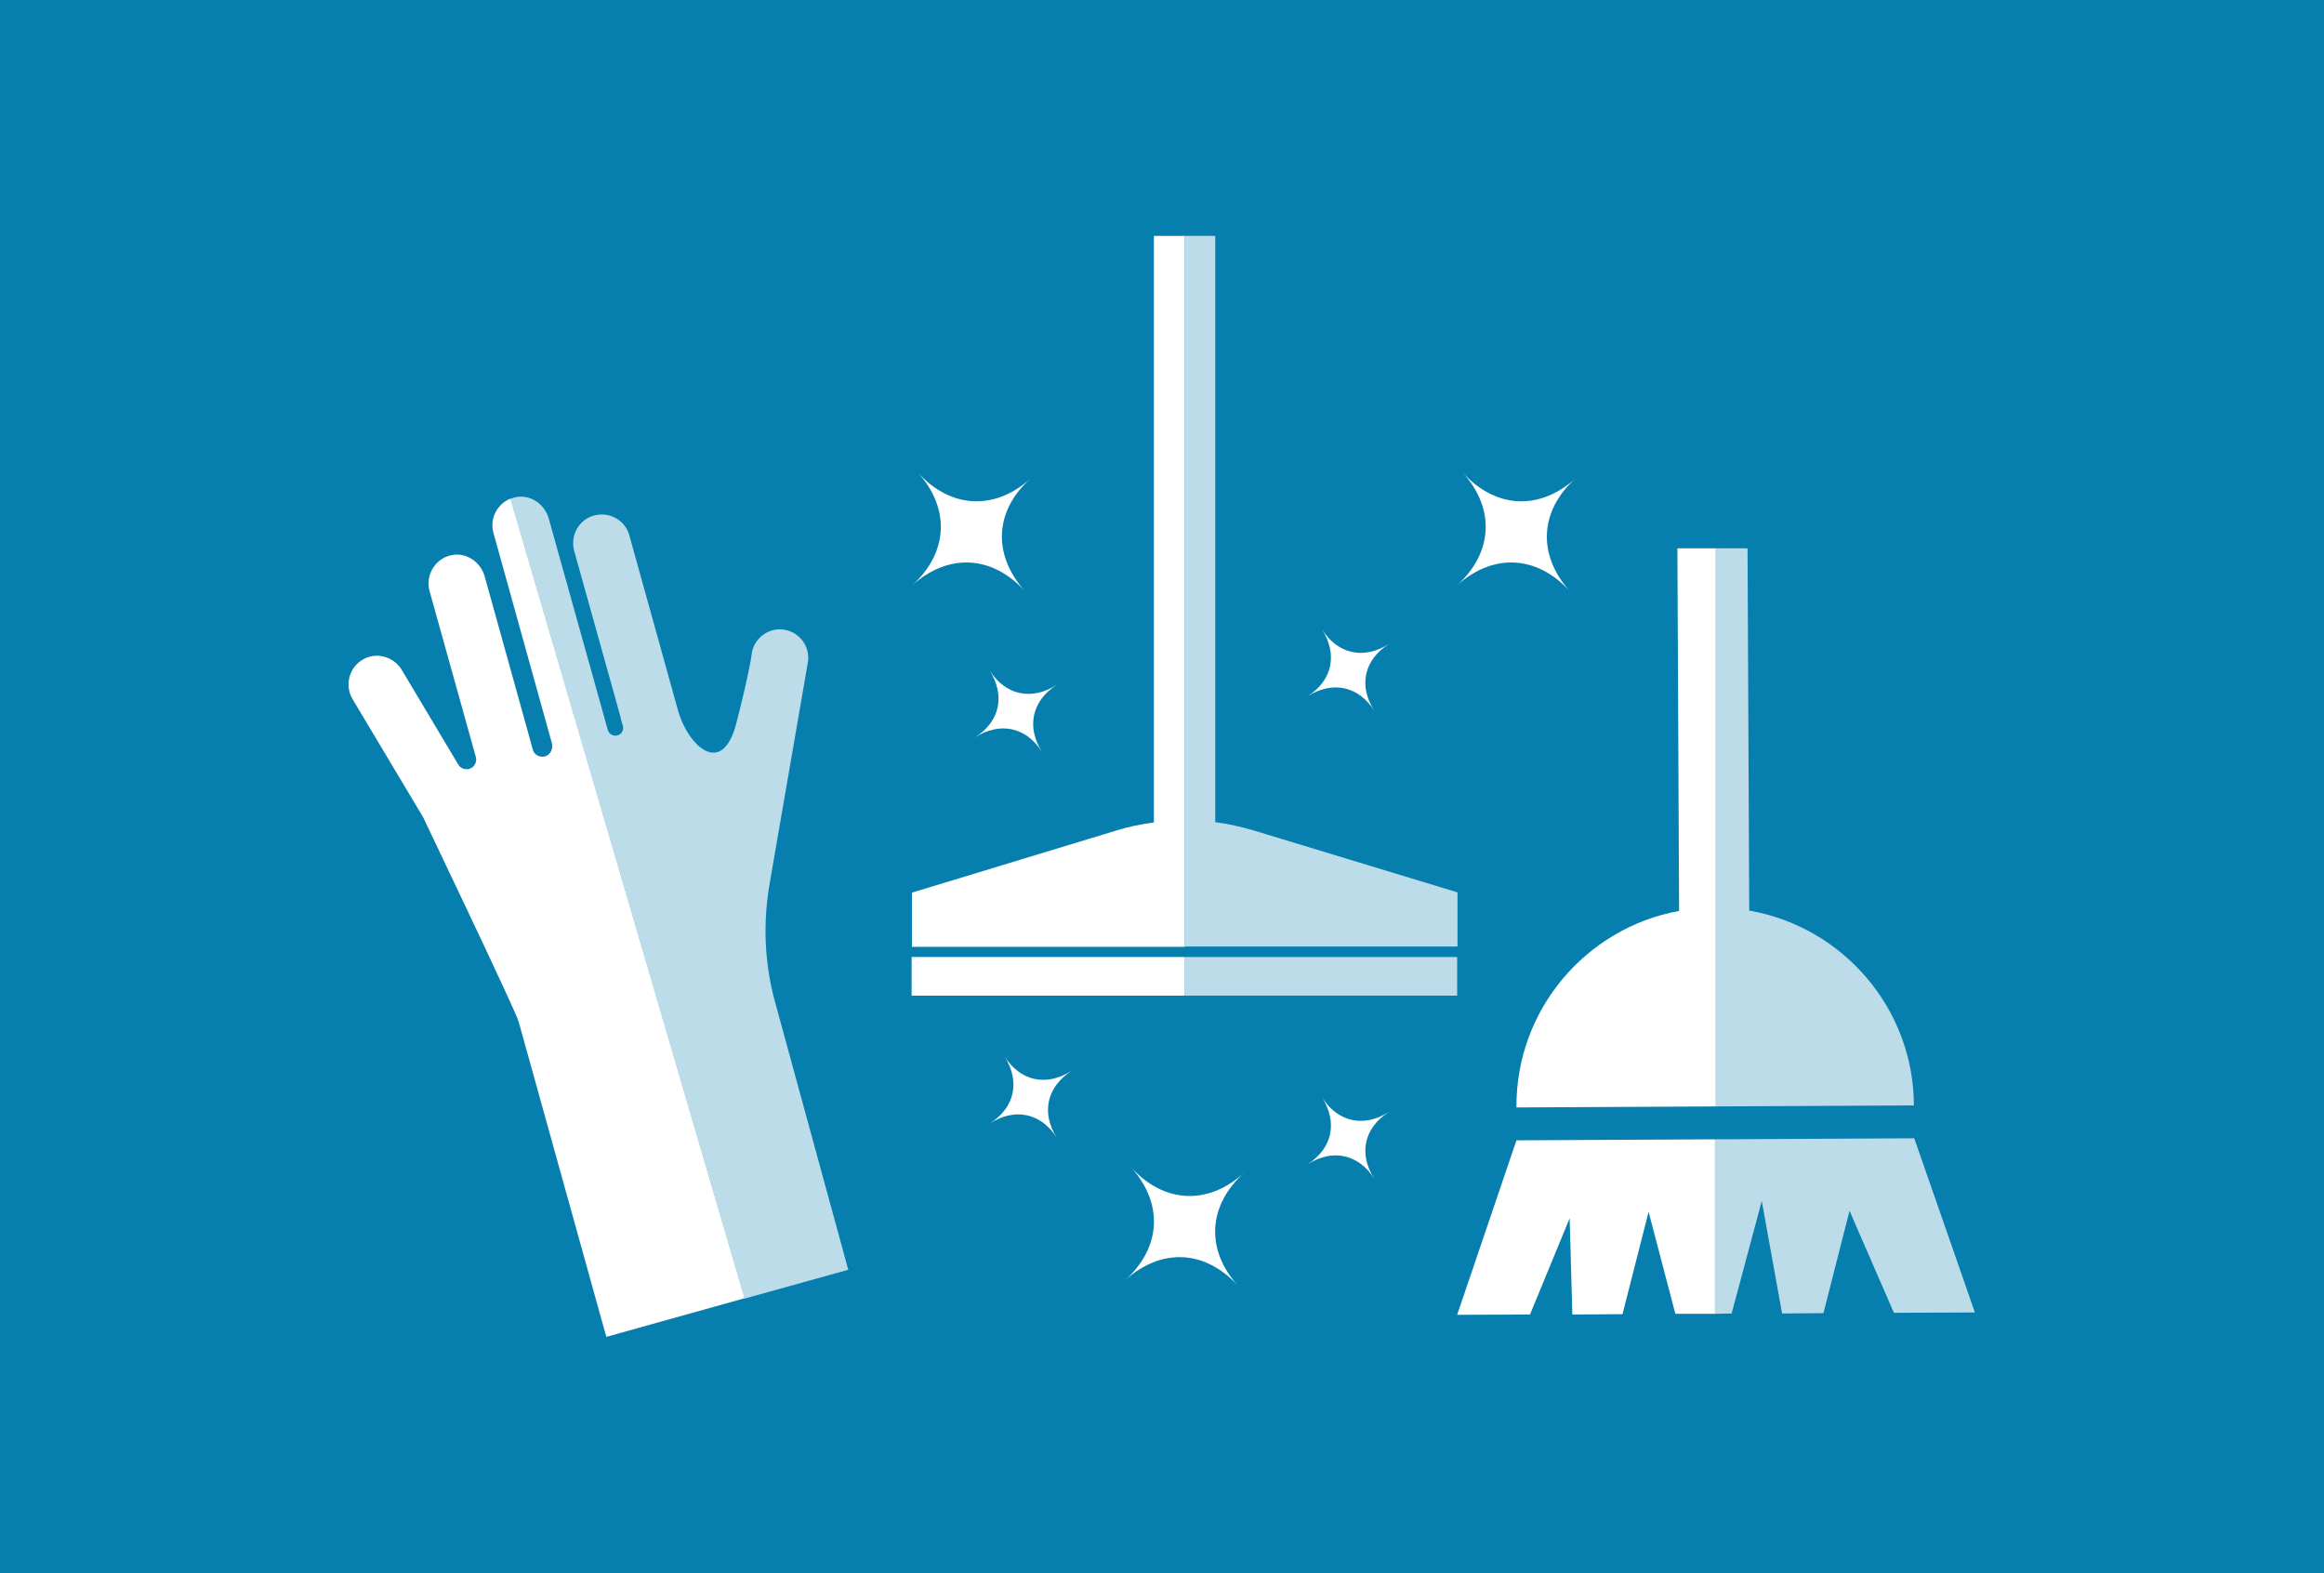 <svg width="1000" height="676.892" viewBox="0 0 1000 676.892" xmlns="http://www.w3.org/2000/svg"><defs/><path fill="#067faf" d="M 0 0 L 1000 0 L 1000 1000 L 0 1000 Z"/><path fill="#ffffff" transform="matrix(1.458 0 0 1.458 -4.589 -40.107)" d="M 368.59 407.023 C 358.89 396.323 345.89 395.623 335.19 405.323 C 345.89 395.623 346.59 382.623 336.89 371.923 C 346.59 382.623 359.59 383.323 370.29 373.623 C 359.59 383.323 358.89 396.323 368.59 407.023 Z"/><path fill="#ffffff" transform="matrix(1.458 0 0 1.458 -4.589 -40.107)" d="M 305.69 202.023 C 295.99 191.323 282.99 190.623 272.29 200.323 C 282.99 190.623 283.69 177.623 273.99 166.923 C 283.69 177.623 296.69 178.323 307.39 168.623 C 296.59 178.223 295.99 191.223 305.69 202.023 Z"/><path fill="#ffffff" transform="matrix(1.458 0 0 1.458 -4.589 -40.107)" d="M 466.49 202.023 C 456.79 191.323 443.79 190.623 433.09 200.323 C 443.79 190.623 444.49 177.623 434.79 166.923 C 444.49 177.623 457.49 178.323 468.19 168.623 C 457.49 178.223 456.79 191.223 466.49 202.023 Z"/><path fill="#ffffff" transform="matrix(1.458 0 0 1.458 -4.589 -40.107)" d="M 408.79 237.323 C 404.09 229.923 396.39 228.323 388.99 233.023 C 396.39 228.323 397.99 220.623 393.29 213.223 C 397.99 220.623 405.69 222.223 413.09 217.523 C 405.69 222.223 403.99 229.923 408.79 237.323 Z"/><path fill="#ffffff" transform="matrix(1.458 0 0 1.458 -4.589 -40.107)" d="M 315.09 363.323 C 310.39 355.923 302.69 354.323 295.29 359.023 C 302.69 354.323 304.29 346.623 299.59 339.223 C 304.29 346.623 311.99 348.223 319.39 343.523 C 311.99 348.323 310.39 356.023 315.09 363.323 Z"/><path fill="#ffffff" transform="matrix(1.458 0 0 1.458 -4.589 -40.107)" d="M 310.69 249.423 C 305.99 242.023 298.29 240.423 290.89 245.123 C 298.29 240.423 299.89 232.723 295.19 225.323 C 299.89 232.723 307.59 234.323 314.99 229.623 C 307.69 234.323 305.99 242.023 310.69 249.423 Z"/><path fill="#ffffff" transform="matrix(1.458 0 0 1.458 -4.589 -40.107)" d="M 408.79 375.423 C 404.09 368.023 396.39 366.423 388.99 371.123 C 396.39 366.423 397.99 358.723 393.29 351.323 C 397.99 358.723 405.69 360.323 413.09 355.623 C 405.69 360.323 403.99 368.023 408.79 375.423 Z"/><path fill="#ffffff" transform="matrix(1.458 0 0 1.458 -4.589 -40.107)" d="M 343.69 97.123 L 343.69 270.223 C 339.79 270.723 335.99 271.523 332.19 272.723 L 272.29 290.923 L 272.29 306.923 L 352.79 306.923 L 352.79 97.123 L 343.69 97.123 Z"/><g opacity="0.73" transform="matrix(1.458 0 0 1.458 -4.589 -40.107)"><path fill="#ffffff" d="M 433.19 290.823 L 373.29 272.623 C 369.49 271.523 365.69 270.623 361.79 270.123 L 361.79 97.123 L 352.79 97.123 L 352.79 306.823 L 433.29 306.823 L 433.29 290.823 Z"/></g><g opacity="0.73" transform="matrix(1.458 0 0 1.458 -4.589 -40.107)"><path fill="#ffffff" d="M 352.69 309.923 L 433.19 309.923 L 433.19 321.323 L 352.69 321.323 Z"/></g><path fill="#ffffff" transform="matrix(1.458 0 0 1.458 -4.589 -40.107)" d="M 272.19 309.923 L 352.69 309.923 L 352.69 321.323 L 272.19 321.323 Z"/><path fill="#ffffff" transform="matrix(1.458 0 0 1.458 -4.589 -40.107)" d="M 450.69 364.023 L 433.19 415.523 L 454.69 415.423 L 466.39 387.023 L 467.19 415.423 L 481.99 415.323 L 489.69 385.123 L 497.59 415.223 L 509.29 415.223 L 509.29 363.723 Z"/><g opacity="0.73" transform="matrix(1.458 0 0 1.458 -4.589 -40.107)"><path fill="#ffffff" d="M 568.09 363.423 L 509.29 363.723 L 509.29 415.223 L 514.19 415.123 L 523.09 381.923 L 529.09 415.123 L 541.29 415.023 L 548.99 384.823 L 562.09 414.923 L 585.99 414.823 Z"/></g><g opacity="0.73" transform="matrix(1.458 0 0 1.458 -4.589 -40.107)"><path fill="#ffffff" d="M 519.39 296.223 L 518.89 189.323 L 509.29 189.323 L 509.29 354.023 L 567.99 353.723 C 567.89 324.923 546.89 301.023 519.39 296.223 Z"/></g><path fill="#ffffff" transform="matrix(1.458 0 0 1.458 -4.589 -40.107)" d="M 498.19 189.323 L 498.69 296.323 C 471.29 301.323 450.49 325.423 450.69 354.323 L 509.39 354.023 L 509.39 189.323 L 498.19 189.323 Z"/><path fill="#ffffff" transform="matrix(1.458 0 0 1.458 -4.589 -40.107)" d="M 148.79 184.823 L 166.19 247.423 C 166.19 247.423 166.19 247.423 166.09 247.423 C 166.29 248.823 165.39 250.323 163.99 250.723 C 162.39 251.123 160.79 250.223 160.39 248.723 L 159.79 246.523 L 153.79 224.923 L 146.19 197.623 C 145.09 193.623 141.19 190.723 137.09 191.223 C 131.89 191.823 128.59 197.023 129.89 201.823 L 143.59 250.923 C 143.99 252.423 143.09 254.023 141.59 254.423 C 140.39 254.723 138.99 254.223 138.39 253.123 L 121.79 225.323 C 119.69 221.723 115.19 220.023 111.29 221.623 C 106.39 223.623 104.59 229.423 107.19 233.823 L 127.99 268.623 C 127.99 268.623 155.29 325.723 156.19 328.923 L 182.09 422.023 L 222.89 410.623 L 153.79 174.623 C 149.79 176.323 147.59 180.623 148.79 184.823 Z"/><g opacity="0.73" transform="matrix(1.458 0 0 1.458 -4.589 -40.107)"><path fill="#ffffff" d="M 231.89 323.223 C 228.79 312.023 228.29 300.323 230.19 288.823 L 241.49 223.423 C 242.49 218.923 239.59 214.423 235.09 213.423 L 235.09 213.423 C 230.59 212.423 226.09 215.323 225.09 219.823 C 225.09 219.823 224.69 224.423 220.49 240.823 C 216.29 257.223 206.19 247.523 203.29 237.323 L 188.89 185.523 C 187.69 181.023 182.99 178.423 178.49 179.623 L 178.49 179.623 C 173.99 180.823 171.39 185.523 172.59 190.023 L 186.29 239.123 C 186.39 239.323 186.39 239.523 186.39 239.723 L 186.99 241.723 C 187.29 242.923 186.59 244.223 185.39 244.523 C 184.19 244.823 182.99 244.223 182.59 243.123 L 182.59 243.123 C 182.59 243.023 182.59 242.923 182.49 242.823 L 176.69 222.023 L 165.09 180.523 C 163.99 176.523 160.09 173.623 155.99 174.123 C 155.19 174.223 154.49 174.423 153.79 174.723 L 222.89 410.723 L 253.49 402.223 L 231.89 323.223 Z"/></g></svg>